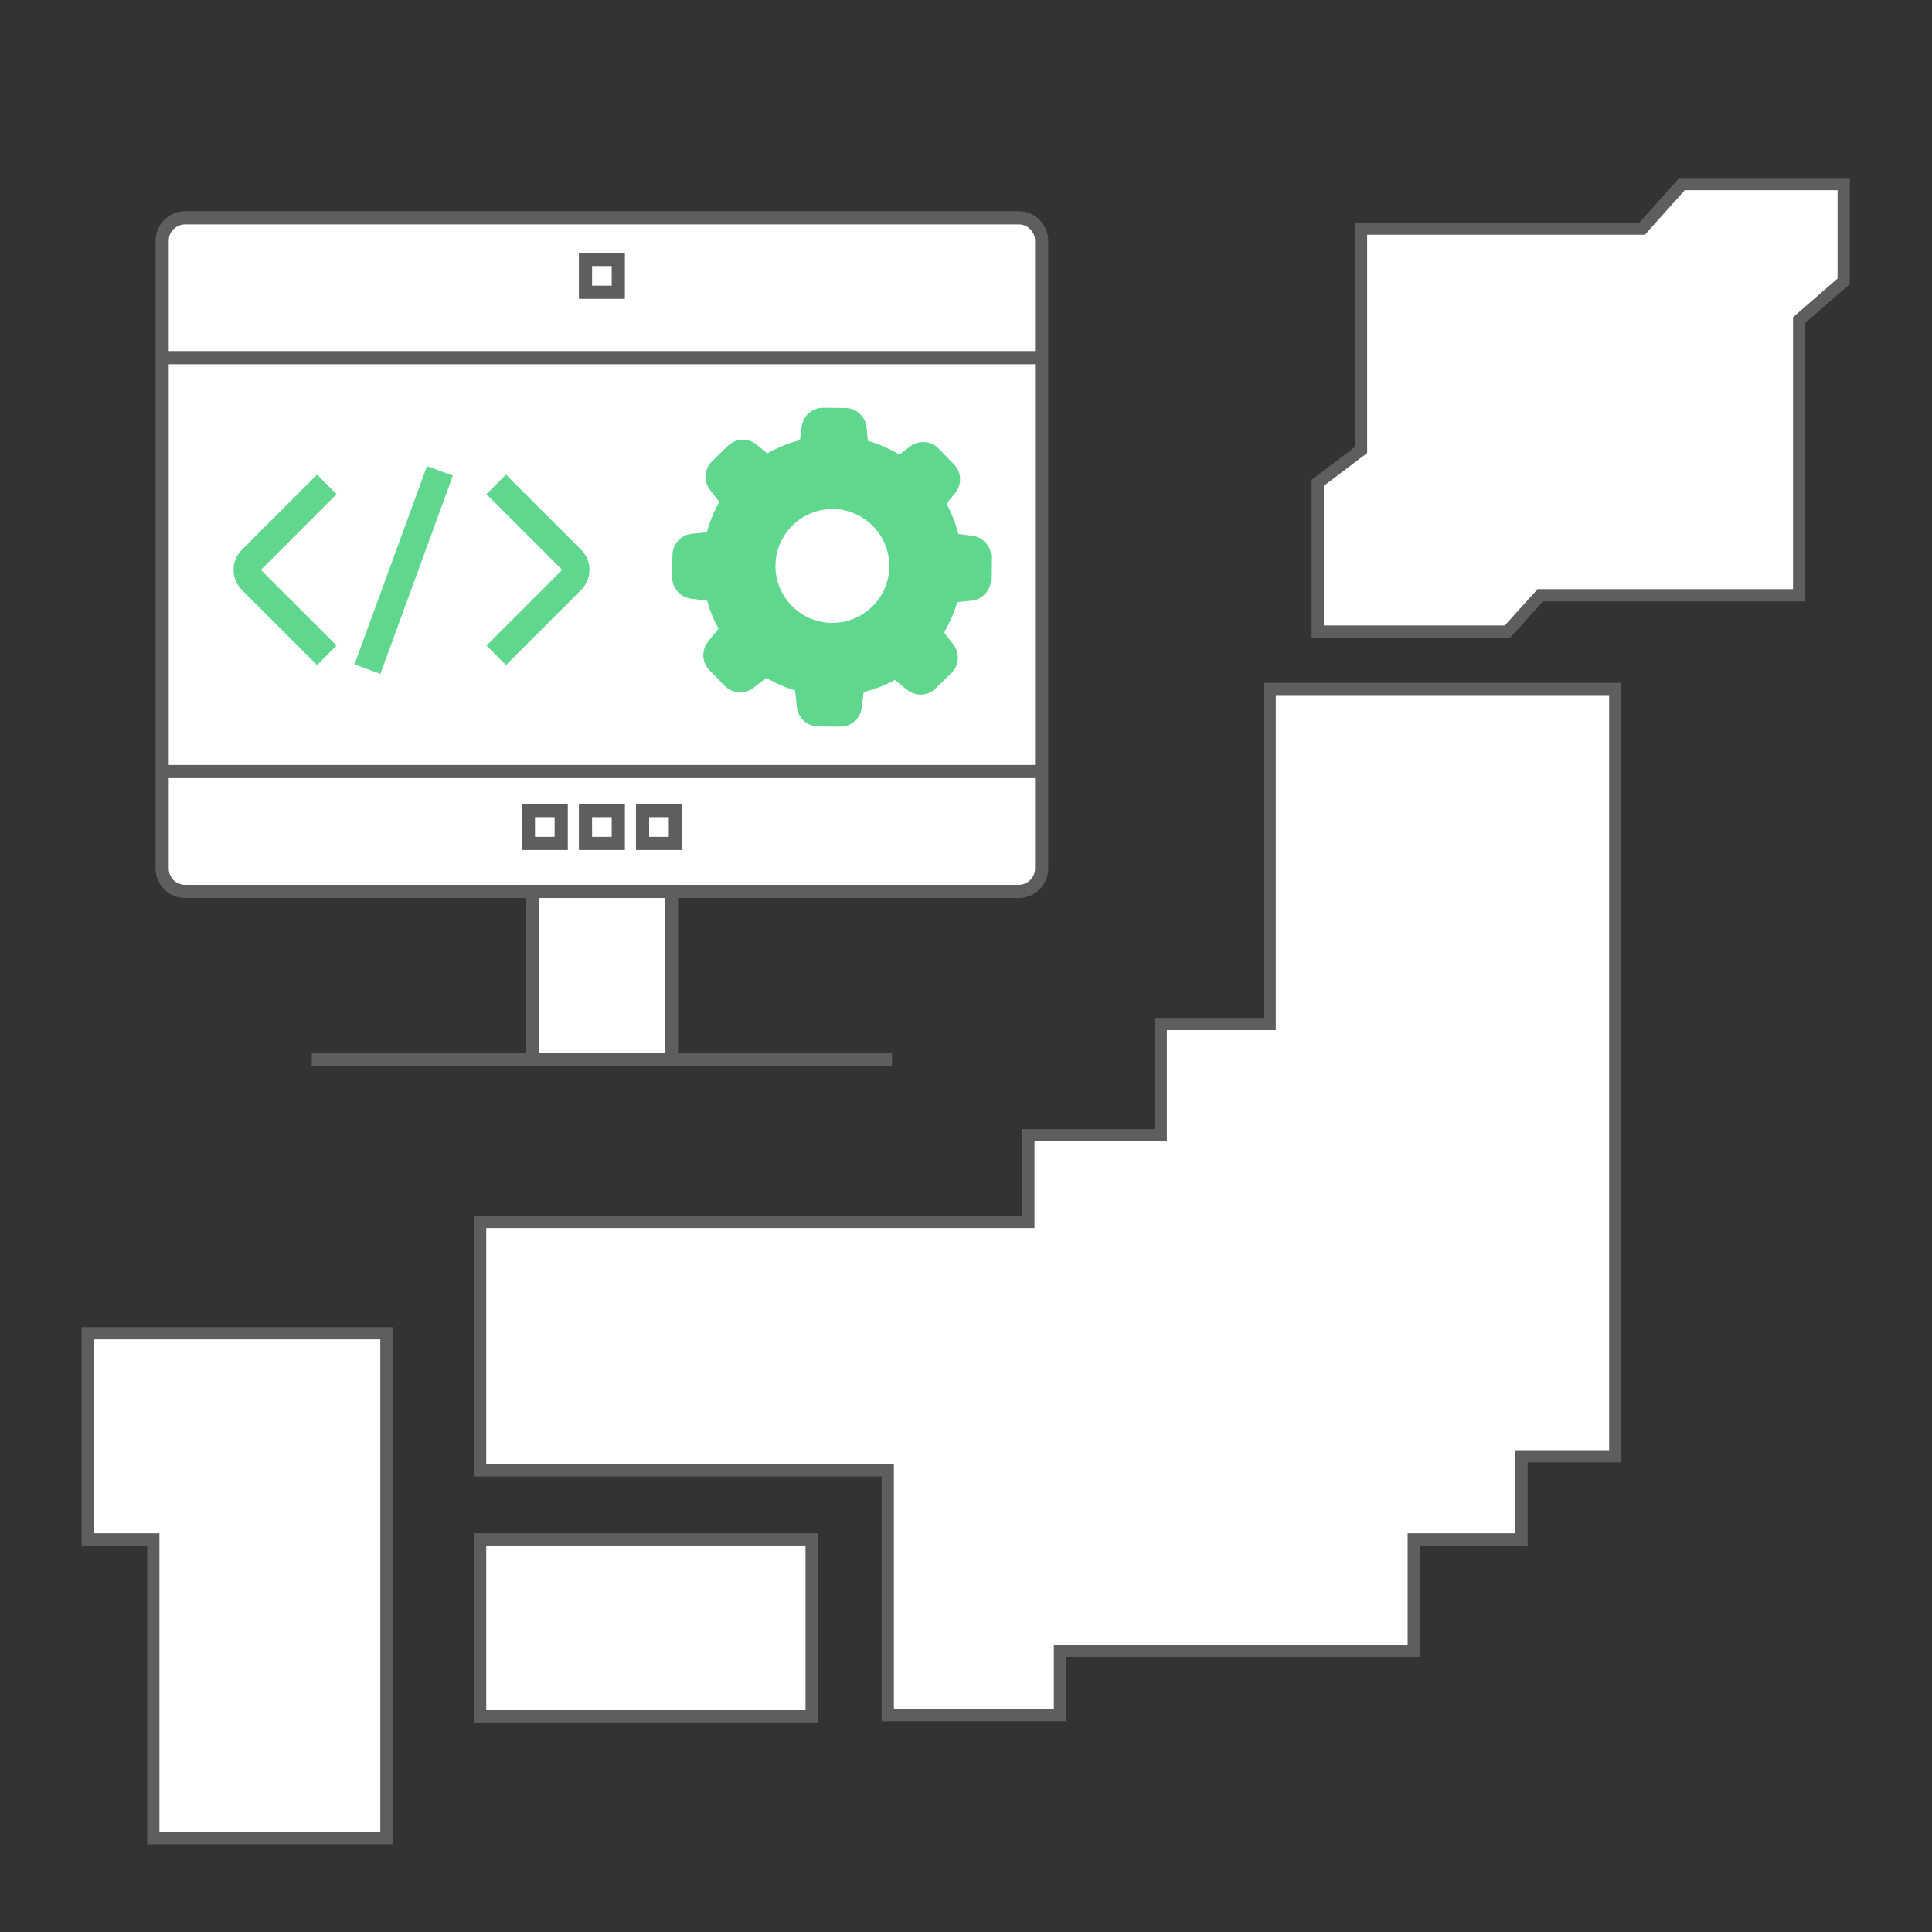 <?xml version="1.0" encoding="UTF-8"?>
<svg id="_レイヤー_1" data-name="レイヤー 1" xmlns="http://www.w3.org/2000/svg" width="350" height="350" viewBox="0 0 350 350">
  <rect x="0" y="0" width="350" height="350" fill="#333333" stroke="none"/>
  <defs>
    <style>
      .cls-1 {
        fill: none;
      }

      .cls-2 {
        fill: #fff;
      }

      .cls-3 {
        fill: #60d78f;
      }

      .cls-4 {
        fill: #5e5e5e;
      }
    </style>
  </defs>
  <rect class="cls-1" width="350" height="350"/>
  <g>
    <g>
      <polygon class="cls-2" points="334 33.353 304.714 33.353 297.499 41.417 246.567 41.417 246.567 81.525 238.715 87.467 238.715 114.419 273.094 114.419 279.036 107.84 325.936 107.84 325.936 57.969 334 50.966 334 33.353"/>
      <path class="cls-4" d="M273.587,115.527h-35.979v-28.61l7.852-5.942V40.309h51.545l7.215-8.064h30.89v19.228l-8.064,7.003v50.474h-47.516l-5.941,6.579Zm-33.763-2.217h32.778l5.941-6.579h46.283V57.465l8.064-7.003v-16.001h-27.683l-7.215,8.064h-50.318v39.551l-7.852,5.942v25.292Z"/>
    </g>
    <g>
      <polygon class="cls-2" points="230.015 185.511 210.279 185.511 210.279 205.671 186.298 205.671 186.298 221.375 86.982 221.375 86.982 266.365 160.833 266.365 160.833 310.717 192.028 310.717 192.028 299.046 256.117 299.046 256.117 278.885 275.641 278.885 275.641 263.818 292.618 263.818 292.618 124.817 230.015 124.817 230.015 185.511"/>
      <path class="cls-4" d="M193.137,311.826h-33.412v-44.354H85.873v-47.206h99.317v-15.704h23.979v-20.16h19.736v-60.693h64.82v141.218h-16.978v15.066h-19.523v20.161h-64.089v11.672Zm-31.195-2.217h28.979v-11.672h64.089v-20.161h19.523v-15.066h16.978V125.926h-60.387v60.693h-19.736v20.16h-23.979v15.704H88.09v42.772h73.852v44.354Z"/>
    </g>
    <g>
      <rect class="cls-2" x="86.982" y="278.885" width="60.057" height="32.044"/>
      <path class="cls-4" d="M148.147,312.038h-62.274v-34.262h62.274v34.262Zm-60.058-2.217h57.841v-29.828h-57.841v29.828Z"/>
    </g>
    <g>
      <polygon class="cls-2" points="15.89 241.535 15.89 278.885 27.774 278.885 27.774 333 70.005 333 70.005 278.885 70.005 241.535 27.774 241.535 15.89 241.535"/>
      <path class="cls-4" d="M71.113,334.108H26.666v-54.115H14.782v-39.566h56.332v93.682Zm-42.231-2.217h40.015v-89.248H16.998v35.133h11.884v54.115Z"/>
    </g>
  </g>
  <g>
    <g>
      <rect class="cls-2" x="29.373" y="39.459" width="159.331" height="122.033" rx="4.163" ry="4.163"/>
      <path class="cls-4" d="M184.542,162.687H33.536c-2.954,0-5.357-2.403-5.357-5.357V43.622c0-2.954,2.403-5.357,5.357-5.357H184.542c2.953,0,5.356,2.403,5.356,5.357v113.707c0,2.954-2.403,5.357-5.356,5.357ZM33.536,40.653c-1.637,0-2.968,1.332-2.968,2.969v113.707c0,1.637,1.332,2.969,2.968,2.969H184.542c1.637,0,2.968-1.332,2.968-2.969V43.622c0-1.637-1.331-2.969-2.968-2.969H33.536Z"/>
    </g>
    <rect class="cls-4" x="29.373" y="63.603" width="159.331" height="2.389"/>
    <rect class="cls-4" x="29.373" y="138.58" width="159.331" height="2.389"/>
    <rect class="cls-4" x="56.475" y="190.806" width="105.128" height="2.389"/>
    <g>
      <rect class="cls-2" x="106.065" y="47.006" width="5.947" height="5.947"/>
      <path class="cls-4" d="M113.206,54.146h-8.335v-8.335h8.335v8.335Zm-5.946-2.389h3.558v-3.558h-3.558v3.558Z"/>
    </g>
    <g>
      <rect class="cls-2" x="95.724" y="146.847" width="5.947" height="5.947"/>
      <path class="cls-4" d="M102.864,153.987h-8.335v-8.335h8.335v8.335Zm-5.946-2.389h3.558v-3.558h-3.558v3.558Z"/>
    </g>
    <g>
      <rect class="cls-2" x="106.065" y="146.847" width="5.947" height="5.947"/>
      <path class="cls-4" d="M113.206,153.987h-8.335v-8.335h8.335v8.335Zm-5.946-2.389h3.558v-3.558h-3.558v3.558Z"/>
    </g>
    <g>
      <rect class="cls-2" x="116.407" y="146.847" width="5.947" height="5.947"/>
      <path class="cls-4" d="M123.548,153.987h-8.335v-8.335h8.335v8.335Zm-5.946-2.389h3.558v-3.558h-3.558v3.558Z"/>
    </g>
    <g>
      <rect class="cls-2" x="96.435" y="161.492" width="25.208" height="30.508"/>
      <path class="cls-4" d="M122.837,193.194h-27.597v-32.896h27.597v32.896Zm-25.208-2.389h22.819v-28.119h-22.819v28.119Z"/>
    </g>
  </g>
  <path class="cls-3" d="M57.434,120.482l-13.621-13.62c-2-2-2-5.253,0-7.253l13.621-13.62,3.535,3.535-13.621,13.62c-.046,.046-.046,.137,0,.183l13.621,13.62-3.535,3.535Z"/>
  <path class="cls-3" d="M91.669,120.482l-3.535-3.535,13.62-13.62c.046-.046,.046-.137,0-.183l-13.62-13.62,3.535-3.535,13.62,13.62c2,2,2,5.253,0,7.253l-13.62,13.62Z"/>
  <rect class="cls-3" x="54.01" y="100.764" width="38.244" height="4.999" transform="translate(-48.966 136.487) rotate(-69.916)"/>
  <path class="cls-3" d="M125.331,96.7c-1.974,.204-3.495,1.865-3.511,3.855l-.047,3.965c-.031,1.99,1.442,3.683,3.417,3.934l2.915,.376c.486,1.771,1.175,3.463,2.068,5.062l-1.88,2.319c-1.254,1.552-1.16,3.777,.235,5.203l2.774,2.836c1.395,1.426,3.62,1.583,5.203,.36l2.335-1.802c1.645,.972,3.385,1.74,5.203,2.273l.314,3.009c.204,1.974,1.865,3.495,3.855,3.511l3.965,.047c1.99,.031,3.683-1.442,3.934-3.417l.36-2.852c1.974-.486,3.855-1.222,5.642-2.194l2.194,1.771c1.551,1.253,3.776,1.16,5.203-.235l2.837-2.774c1.426-1.395,1.582-3.62,.36-5.203l-1.677-2.178c1.034-1.724,1.834-3.557,2.382-5.485l2.601-.266c1.975-.204,3.495-1.866,3.511-3.855l.047-3.965c.031-1.99-1.442-3.683-3.416-3.933l-2.539-.329c-.486-1.912-1.207-3.762-2.147-5.485l1.583-1.943c1.253-1.552,1.159-3.777-.236-5.203l-2.774-2.837c-1.394-1.426-3.619-1.583-5.203-.36l-1.896,1.457c-1.787-1.081-3.698-1.912-5.705-2.476l-.25-2.461c-.204-1.974-1.866-3.495-3.855-3.51l-3.965-.047c-1.99-.031-3.683,1.442-3.933,3.417l-.314,2.445c-2.068,.532-4.059,1.348-5.908,2.413l-1.959-1.599c-1.551-1.254-3.777-1.16-5.203,.235l-2.853,2.789c-1.426,1.395-1.582,3.62-.36,5.204l1.677,2.162c-.972,1.724-1.74,3.557-2.241,5.485l-2.743,.282Zm25.592-4.483c5.689,.063,10.249,4.749,10.187,10.438-.063,5.689-4.749,10.249-10.438,10.187-5.689-.063-10.249-4.748-10.187-10.438,.063-5.689,4.749-10.249,10.438-10.187h0Zm0,0"/>
</svg>